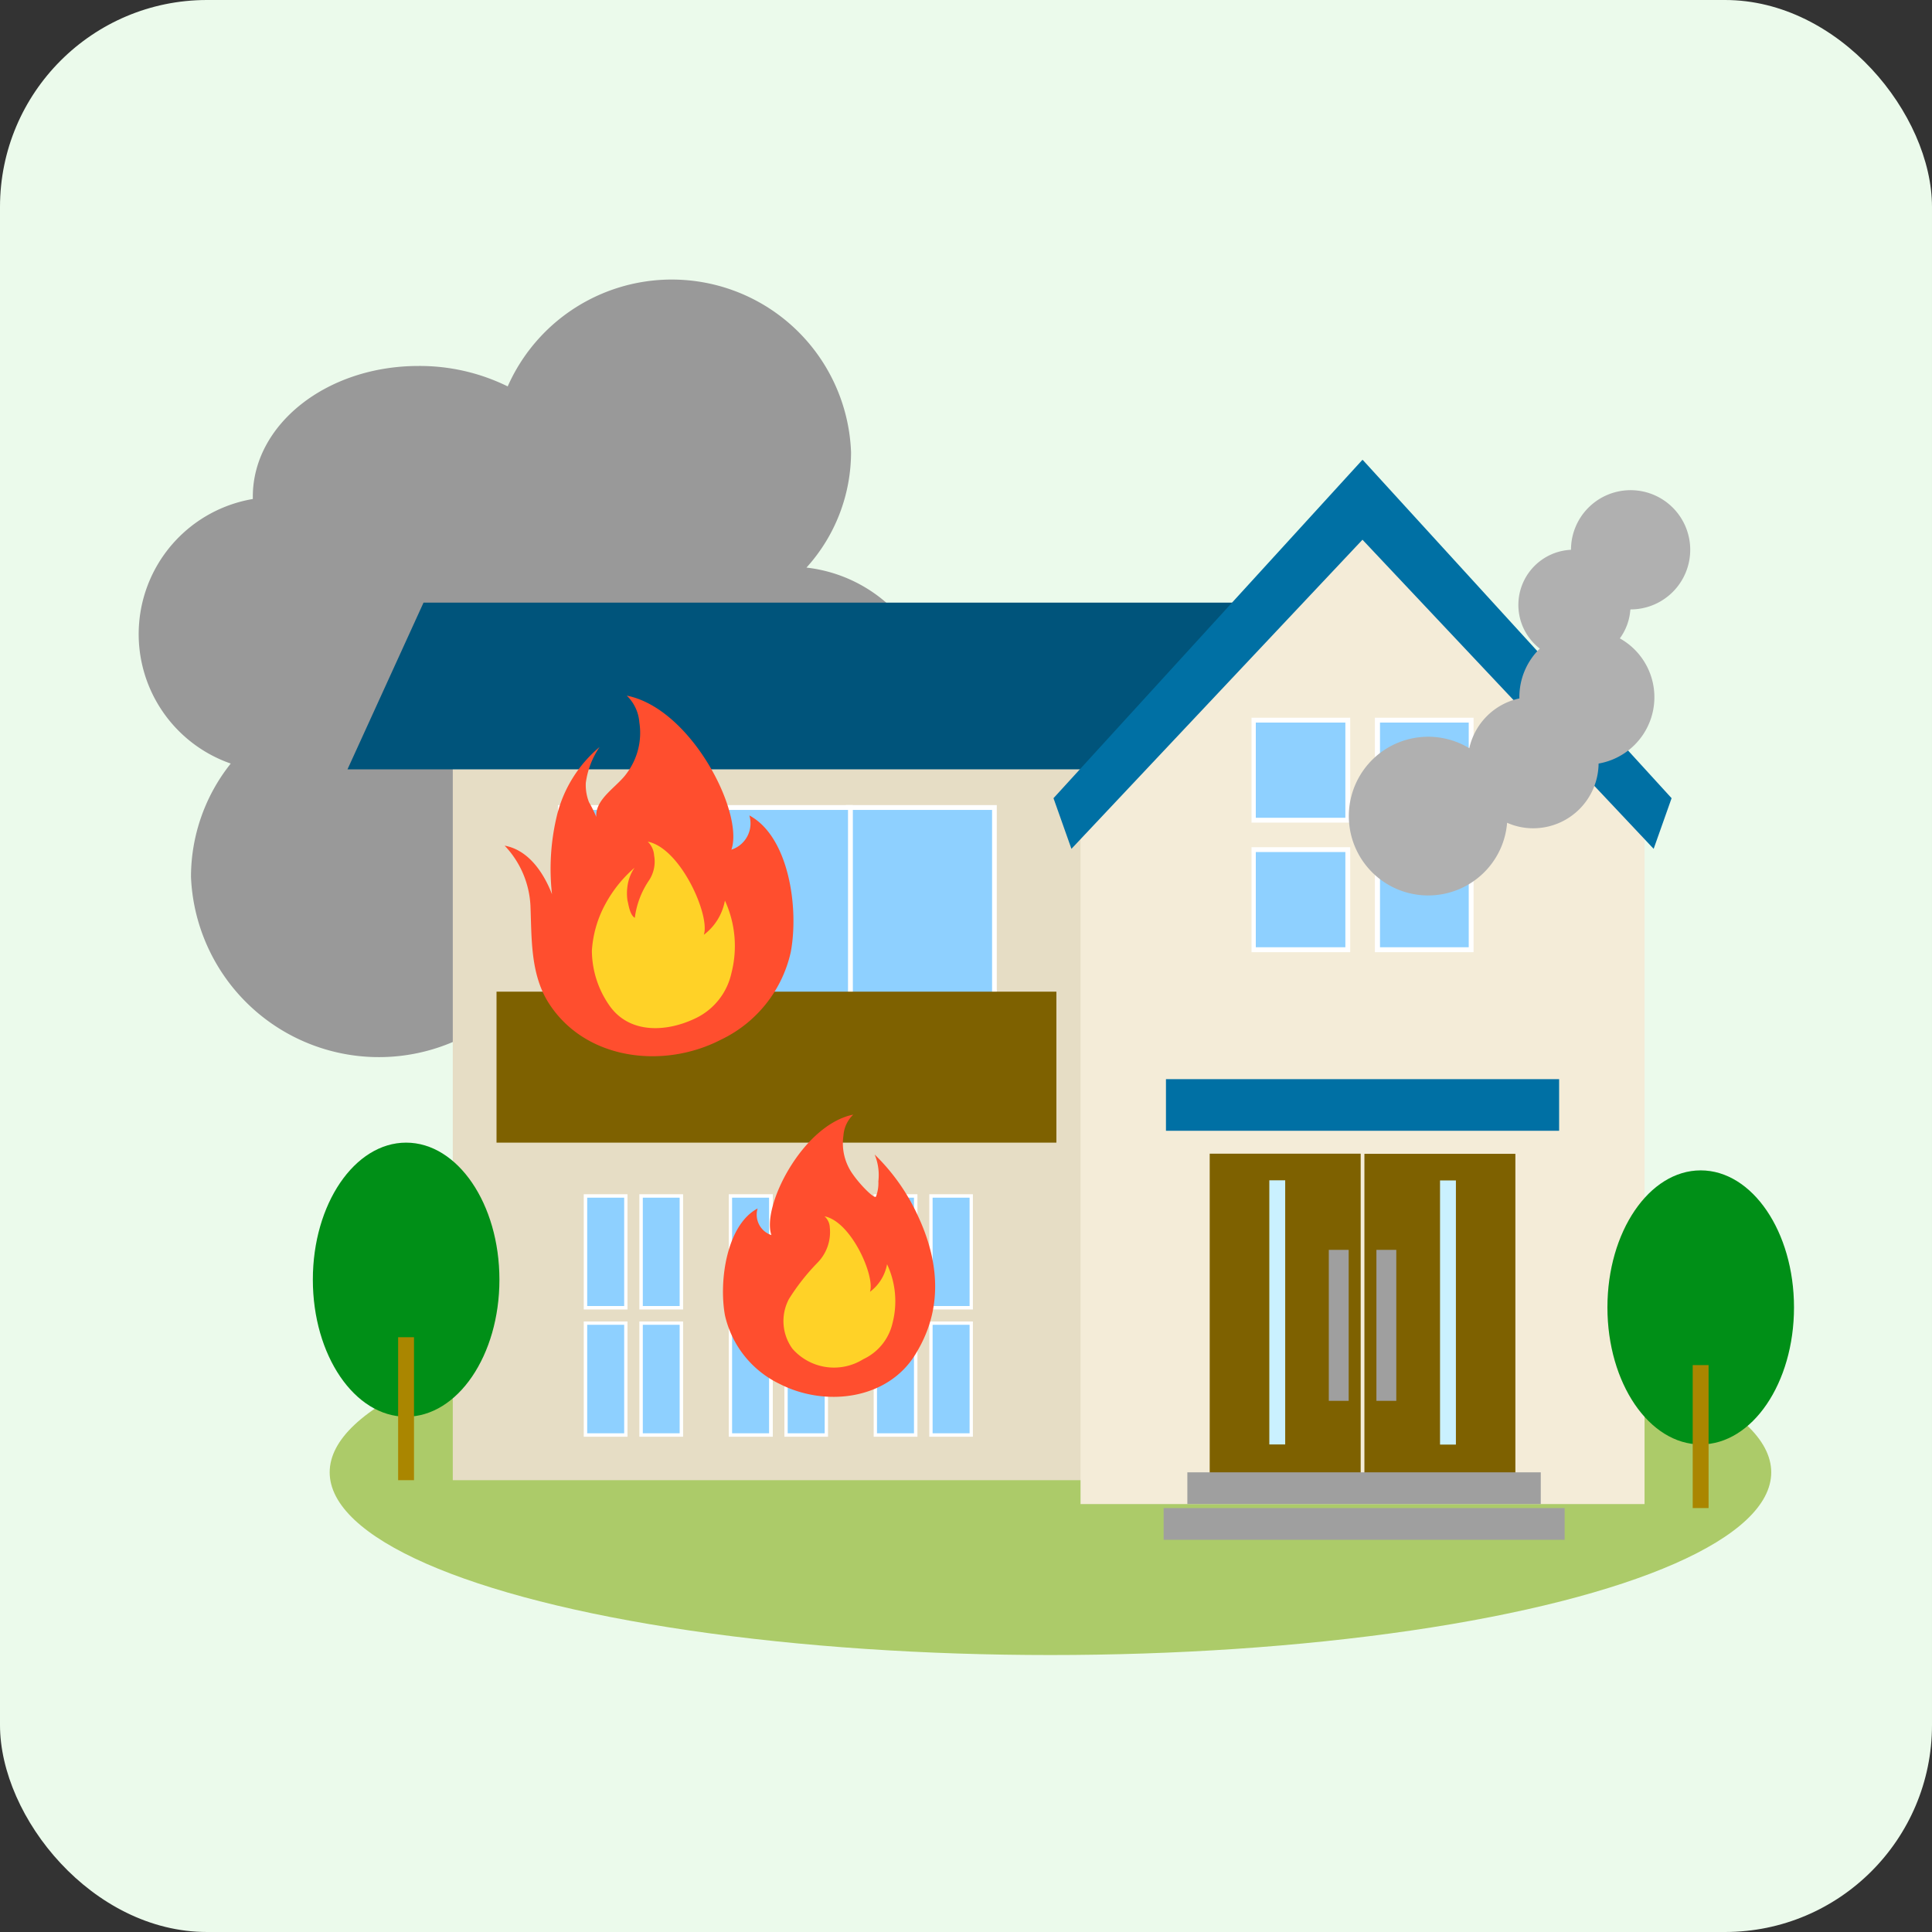 <svg xmlns="http://www.w3.org/2000/svg" width="140" height="140" viewBox="0 0 140 140"><rect x="0" y="0" width="140" height="140" fill="#333333" stroke="none"/><defs><style>.a{fill:#ebfaeb;}.b{fill:#999;}.c{fill:#accb69;}.d{fill:#e6ddc5;}.e{fill:#00547b;}.f{fill:#8ed0ff;}.g{fill:#fff;}.h{fill:#7e6100;}.i{fill:#f4ecd8;}.j{fill:#0070a4;}.k{fill:#9f9f9f;}.l{fill:#caf1ff;}.m{fill:#008f17;}.n{fill:#aa8600;}.o{fill:#b0b0b0;}.p{fill:#ff4e2e;}.q{fill:#ffd227;}</style></defs><title>w27_02</title><rect class="a" width="140" height="140" rx="15"/><path class="b" d="M58.44,41.13a12.46,12.46,0,0,0,3.23-8.37A13,13,0,0,0,36.79,28a14.43,14.43,0,0,0-6.47-1.48c-6.65,0-12,4.24-12,9.47v.17a9.93,9.93,0,0,0-1.6,19.17,13.18,13.18,0,0,0-2.88,8.22A13.63,13.63,0,0,0,40.87,65.4a17.67,17.67,0,0,0,9.05-5.66,10.9,10.9,0,0,0,7.1,2.6,10.64,10.64,0,0,0,1.42-21.21Z"/><ellipse class="c" cx="76.12" cy="106.69" rx="52.23" ry="13.24"/><rect class="d" x="32.81" y="45.97" width="52.09" height="61.29"/><polygon class="e" points="105.61 55.75 25.18 55.75 30.69 43.67 100.1 43.67 105.61 55.75"/><rect class="f" x="42.43" y="95.87" width="2.92" height="8.1"/><path class="g" d="M45.23,96v7.86H42.55V96h2.68m.24-.24H42.3v8.35h3.17V95.75Z"/><rect class="f" x="42.43" y="86.67" width="2.92" height="8.1"/><path class="g" d="M45.23,86.79v7.85H42.55V86.79h2.68m.24-.25H42.3v8.35h3.17V86.54Z"/><rect class="f" x="46.45" y="95.87" width="2.92" height="8.1"/><path class="g" d="M49.25,96v7.86H46.58V96h2.67m.25-.24H46.33v8.35H49.5V95.75Z"/><rect class="f" x="46.45" y="86.67" width="2.92" height="8.1"/><path class="g" d="M49.25,86.79v7.85H46.58V86.79h2.67m.25-.25H46.33v8.35H49.5V86.54Z"/><rect class="f" x="52.93" y="95.87" width="2.92" height="8.1"/><path class="g" d="M55.73,96v7.86H53.05V96h2.68m.24-.24H52.81v8.35H56V95.75Z"/><rect class="f" x="52.93" y="86.67" width="2.92" height="8.1"/><path class="g" d="M55.73,86.79v7.85H53.05V86.79h2.68m.24-.25H52.81v8.35H56V86.54Z"/><rect class="f" x="56.96" y="95.87" width="2.92" height="8.1"/><path class="g" d="M59.76,96v7.86H57.08V96h2.68m.24-.24H56.84v8.35H60V95.75Z"/><rect class="f" x="56.96" y="86.67" width="2.92" height="8.1"/><path class="g" d="M59.76,86.79v7.85H57.08V86.79h2.68m.24-.25H56.84v8.35H60V86.54Z"/><rect class="f" x="63.43" y="95.87" width="2.92" height="8.1"/><path class="g" d="M66.23,96v7.86H63.55V96h2.68m.25-.24H63.31v8.35h3.17V95.75Z"/><rect class="f" x="63.43" y="86.67" width="2.92" height="8.1"/><path class="g" d="M66.23,86.79v7.85H63.55V86.79h2.68m.25-.25H63.31v8.35h3.17V86.54Z"/><rect class="f" x="67.46" y="95.87" width="2.92" height="8.1"/><path class="g" d="M70.26,96v7.86H67.58V96h2.68m.24-.24H67.34v8.35H70.5V95.75Z"/><rect class="f" x="67.46" y="86.67" width="2.92" height="8.1"/><path class="g" d="M70.26,86.79v7.85H67.58V86.79h2.68m.24-.25H67.34v8.35H70.5V86.54Z"/><rect class="f" x="61.47" y="58.51" width="10.59" height="14.91"/><path class="g" d="M71.89,58.69V73.25H61.64V58.69H71.89m.34-.35H61.3V73.59H72.23V58.34Z"/><rect class="f" x="51.04" y="58.51" width="10.59" height="14.91"/><path class="g" d="M61.45,58.69V73.25H51.21V58.69H61.45m.35-.35H50.86V73.59H61.8V58.34Z"/><rect class="f" x="40.61" y="58.51" width="10.59" height="14.91"/><path class="g" d="M51,58.69V73.25H40.78V58.69H51m.35-.35H40.43V73.59H51.37V58.34Z"/><rect class="h" x="35.97" y="71.87" width="40.57" height="10.94" transform="translate(112.52 154.67) rotate(180)"/><polygon class="i" points="78.3 108.99 119.17 108.99 119.17 56.9 98.74 34.74 78.3 56.9 78.3 108.99"/><rect class="f" x="99.8" y="52.19" width="6.8" height="7.25"/><path class="g" d="M106.43,52.36v6.9H100v-6.9h6.45m.35-.35H99.63v7.6h7.15V52Z"/><rect class="f" x="90.87" y="52.19" width="6.8" height="7.25"/><path class="g" d="M97.49,52.36v6.9H91v-6.9h6.45m.35-.35H90.69v7.6h7.15V52Z"/><rect class="f" x="99.8" y="61.57" width="6.8" height="7.25"/><path class="g" d="M106.43,61.74v6.9H100v-6.9h6.45m.35-.35H99.63V69h7.15v-7.6Z"/><rect class="f" x="90.87" y="61.57" width="6.8" height="7.25"/><path class="g" d="M97.49,61.74v6.9H91v-6.9h6.45m.35-.35H90.69V69h7.15v-7.6Z"/><polygon class="j" points="121.13 57.84 98.78 33.36 98.73 33.32 98.69 33.36 76.34 57.84 77.64 61.51 98.73 39.11 119.83 61.51 121.13 57.84"/><rect class="h" x="87.66" y="83.6" width="10.94" height="23.37"/><rect class="k" x="96.29" y="90.57" width="1.44" height="10.94"/><rect class="l" x="91.97" y="85.54" width="1.15" height="19.14" transform="translate(185.1 190.21) rotate(180)"/><rect class="h" x="98.88" y="83.6" width="10.94" height="23.37" transform="translate(208.69 190.58) rotate(180)"/><rect class="k" x="99.74" y="90.57" width="1.44" height="10.94" transform="translate(200.92 192.08) rotate(180)"/><rect class="l" x="104.35" y="85.54" width="1.15" height="19.14"/><rect class="j" x="84.49" y="78.2" width="28.49" height="3.74"/><rect class="k" x="84.32" y="109.28" width="29.06" height="2.3"/><rect class="k" x="86.04" y="106.69" width="25.61" height="2.3"/><ellipse class="m" cx="123.24" cy="94.74" rx="6.76" ry="9.93"/><rect class="n" x="122.66" y="98.92" width="1.15" height="10.36"/><ellipse class="m" cx="29.43" cy="92.73" rx="6.76" ry="9.93"/><rect class="n" x="28.85" y="96.9" width="1.15" height="10.36"/><path class="o" d="M118.16,44.16a4.32,4.32,0,1,0-4.32-4.32v0A4,4,0,0,0,111.58,47a4.89,4.89,0,0,0-1.48,3.5s0,.07,0,.11a4.74,4.74,0,0,0-3.63,3.61,5.75,5.75,0,1,0,1.07,9,5.7,5.7,0,0,0,1.67-3.6,4.61,4.61,0,0,0,1.89.4,4.74,4.74,0,0,0,4.74-4.69,4.88,4.88,0,0,0,1.54-9.07,4,4,0,0,0,.76-2.07Z"/><path class="p" d="M54.3,59.09A2,2,0,0,1,53,61.57c.93-2.67-2.91-10.24-7.58-11.16a3,3,0,0,1,.91,1.94A4.89,4.89,0,0,1,45.44,56c-.68,1-2.33,1.87-2.23,3.2a8.89,8.89,0,0,0-.53-1.07,3.38,3.38,0,0,1-.23-1.4,6,6,0,0,1,1-2.6A9.41,9.41,0,0,0,40.38,59,16.5,16.5,0,0,0,40,64.8c-.51-1.32-1.57-3.18-3.43-3.52a6.79,6.79,0,0,1,1.87,4.38c.09,2.32,0,4.8,1.22,6.86,2.59,4.28,8.34,5,12.56,2.83A9.27,9.27,0,0,0,57.3,69C57.91,65.76,57.15,60.61,54.3,59.09Z"/><path class="q" d="M52.53,65.26A4,4,0,0,1,51,67.74c.48-1.37-1.67-6.28-4.06-6.75a1.53,1.53,0,0,1,.46,1A2.47,2.47,0,0,1,47,63.84a6.22,6.22,0,0,0-1,2.67c-.39-.23-.47-1.09-.53-1.25a3.67,3.67,0,0,1,0-1.05,3.1,3.1,0,0,1,.51-1.33,9.38,9.38,0,0,0-2.09,2.59,8.13,8.13,0,0,0-1,3.42,7,7,0,0,0,1.24,3.93c1.44,2.12,4.18,2,6.33.94A4.75,4.75,0,0,0,53,70.52,7.86,7.86,0,0,0,52.53,65.26Z"/><path class="p" d="M54.9,87.57a1.56,1.56,0,0,0,1,1.93c-.73-2.09,2.28-8,5.93-8.73a2.32,2.32,0,0,0-.71,1.51,3.84,3.84,0,0,0,.7,2.84c.53.76,1.57,1.81,1.66,1.58a2.76,2.76,0,0,0,.17-1.1,3.89,3.89,0,0,0-.27-1.94,14.75,14.75,0,0,1,3.17,4.52c2.31,5,.79,8.29-.18,9.9-2,3.35-6.54,3.9-9.84,2.22a7.3,7.3,0,0,1-4-5C52.08,92.79,52.67,88.75,54.9,87.57Z"/><path class="q" d="M64.28,91.61a3.21,3.21,0,0,1-1.24,2c.39-1.11-1.35-5.09-3.29-5.47a1.14,1.14,0,0,1,.38.8,3.17,3.17,0,0,1-.9,2.57,15.68,15.68,0,0,0-2.06,2.62,3.41,3.41,0,0,0,.25,3.6,4,4,0,0,0,5.14.76,3.83,3.83,0,0,0,2.12-2.63A6.32,6.32,0,0,0,64.28,91.61Z"/></svg>